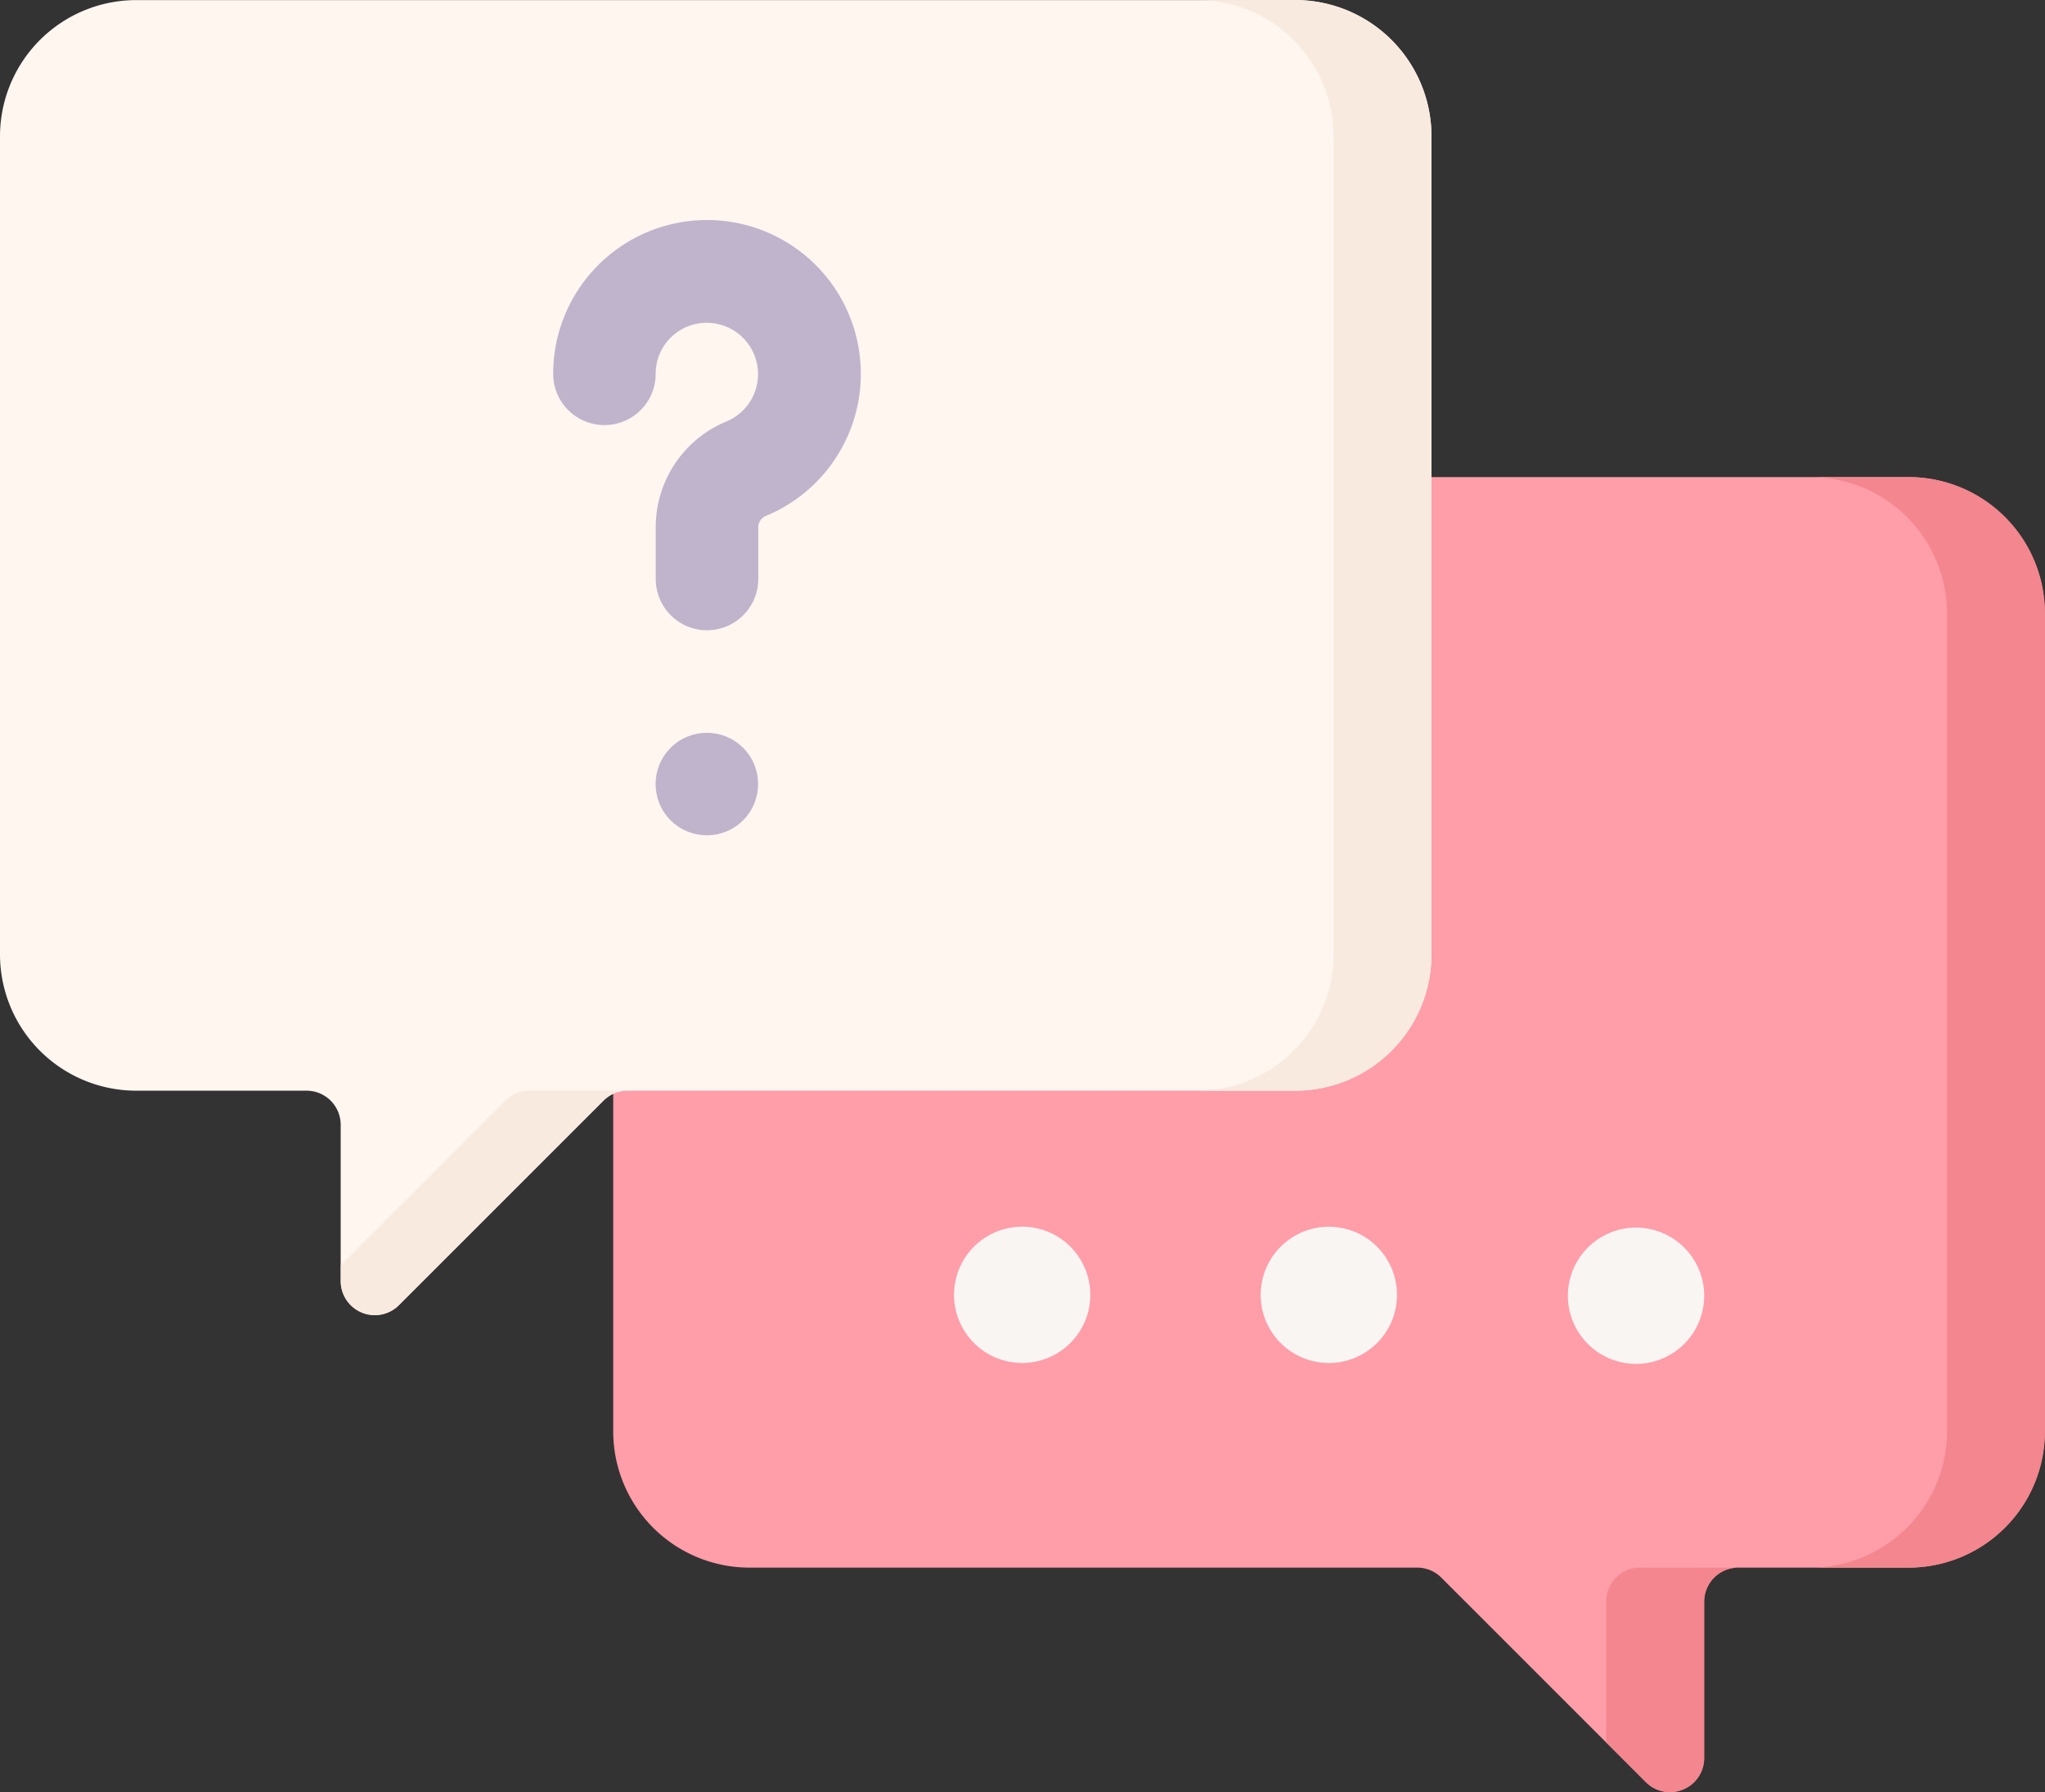 <svg xmlns="http://www.w3.org/2000/svg" width="45.638" height="40" viewBox="0 0 45.638 40"><rect x="0" y="0" width="45.638" height="40" fill="#333333" stroke="none"/><defs><style>.a{fill:#ff9da9;}.b{fill:#fff6f0;}.c{fill:#f9f5f3;}.d{fill:#c0b4cc;}.e{fill:#f9eae0;}.f{fill:#f3868e;}</style></defs><g transform="translate(0 -30.698)"><path class="a" d="M167.356,146.665H178a3.042,3.042,0,0,1,3.042,3.042v18.255A3.042,3.042,0,0,1,178,171.005h-3.8a.761.761,0,0,0-.761.761v3.488a.761.761,0,0,1-1.3.538l-4.564-4.564a.761.761,0,0,0-.538-.223h-14.9a3.042,3.042,0,0,1-3.042-3.042v-7.985Z" transform="translate(-135.41 -105.318)"/><path class="b" d="M28.9,30.7H3.042A3.042,3.042,0,0,0,0,33.74V52a3.042,3.042,0,0,0,3.042,3.042h3.8a.761.761,0,0,1,.761.761v3.488a.761.761,0,0,0,1.3.538l4.564-4.564a.761.761,0,0,1,.538-.223H28.9A3.042,3.042,0,0,0,31.946,52V33.74A3.042,3.042,0,0,0,28.9,30.7Z"/><circle class="c" cx="1.521" cy="1.521" r="1.521" transform="matrix(0.16, -0.987, 0.987, 0.16, 21.067, 60.856)"/><g transform="translate(12.345 35.612)"><g transform="translate(0 0)"><circle class="d" cx="1.144" cy="1.144" r="1.144" transform="translate(1.812 12.586) rotate(-45)"/><path class="d" d="M127.682,72.987a1.144,1.144,0,0,1-1.144-1.144V70.7a2.551,2.551,0,0,1,1.578-2.373,1.145,1.145,0,1,0-1.215-1.9,1.133,1.133,0,0,0-.364.837,1.144,1.144,0,1,1-2.288,0,3.433,3.433,0,1,1,4.736,3.176.274.274,0,0,0-.159.257v1.144A1.144,1.144,0,0,1,127.682,72.987Z" transform="translate(-124.249 -63.834)"/></g></g><circle class="c" cx="1.521" cy="1.521" r="1.521" transform="translate(34.681 60.749) rotate(-76.7)"/><circle class="c" cx="1.521" cy="1.521" r="1.521" transform="matrix(0.16, -0.987, 0.987, 0.16, 27.911, 60.857)"/><g transform="translate(7.606 30.698)"><path class="e" d="M86.508,295.988l-3.675,3.675v.351a.761.761,0,0,0,1.3.538l4.564-4.564a.761.761,0,0,1,.538-.223H87.046A.76.76,0,0,0,86.508,295.988Z" transform="translate(-82.833 -271.425)"/><path class="e" d="M293.139,30.7h-2.187a3.042,3.042,0,0,1,3.043,3.042V52a3.042,3.042,0,0,1-3.042,3.042h2.187A3.042,3.042,0,0,0,296.181,52V33.74a3.042,3.042,0,0,0-3.042-3.042Z" transform="translate(-271.841 -30.698)"/></g><g transform="translate(35.845 41.347)"><g transform="translate(0 0)"><g transform="translate(0 24.34)"><path class="f" d="M390.353,412.494v3.138l.888.888a.761.761,0,0,0,1.3-.538v-3.488a.761.761,0,0,1,.761-.761h-2.187A.761.761,0,0,0,390.353,412.494Z" transform="translate(-390.353 -411.733)"/></g><g transform="translate(4.564)"><path class="f" d="M442.239,146.665h-2.187a3.042,3.042,0,0,1,3.042,3.042v18.255a3.042,3.042,0,0,1-3.042,3.042h2.187a3.042,3.042,0,0,0,3.042-3.042V149.707A3.042,3.042,0,0,0,442.239,146.665Z" transform="translate(-440.052 -146.665)"/></g></g></g></g></svg>